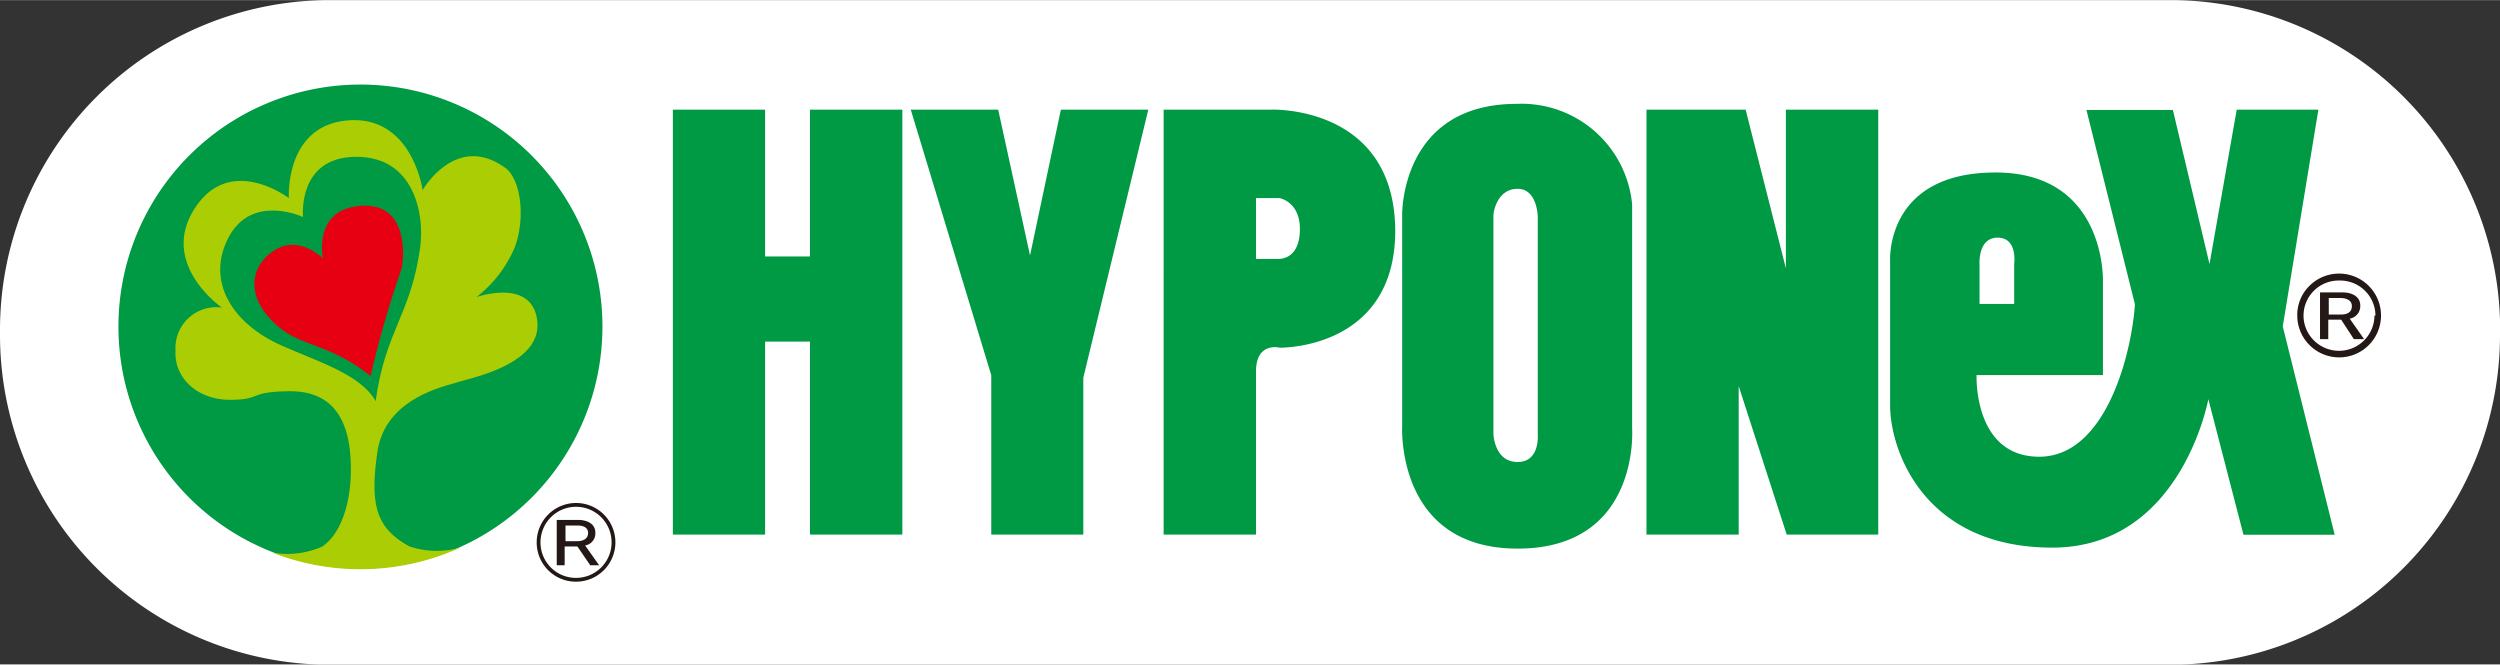 <svg height="53.707" viewBox="0 0 151.55 40.27" width="53.46mm" xmlns="http://www.w3.org/2000/svg"><rect x="0" y="0" width="151.55" height="40.27" fill="#333333" stroke="none"/><path d="M151.55 20.29a20 20 0 01-20 20H20a20 20 0 01-20-20V20A20 20 0 0120 0h111.56a20 20 0 0120 20z" fill="#fff"/><path d="M18.37 13.15S18 9.53 21.56 9.5s4.19 3.5 3.91 5.5c-.57 4.1-2.1 5-2.7 9.31-.9-1.61-3.42-2.36-5.7-3.37-3-1.33-4.62-3.92-3.2-6.58s4.5-1.21 4.5-1.21z" fill="#fff" stroke="#fff" stroke-width="2.398"/><path d="M19.58 15.66s-.65-3 2.32-3.19 2.56 3.34 2.45 3.79a64.23 64.23 0 00-1.89 6.53c-2.43-1.95-4.13-1.76-5.59-3-1.93-1.64-1.83-3.53-.3-4.58s3.01.45 3.01.45z" fill="#fff" stroke="#fff" stroke-width="2.398"/><path d="M21.85 34.46A14.67 14.67 0 107.18 19.79a14.66 14.66 0 0014.67 14.67z" fill="#094"/><path d="M24.83 33.12c-2-1.08-2.43-2.48-1.95-5.74s4.06-3.95 4.84-4.21 5.15-1.08 4.85-3.72S28.89 18 28.89 18a7.56 7.56 0 002.31-3c.66-1.74.4-4.13-.58-4.84-3-2.15-5 1.36-5 1.36S25 7 21.12 7.29 17.51 12 17.51 12s-3.37-2.56-5.52.36c-2.57 3.5 1.46 6.28 1.46 6.28a2.47 2.47 0 00-2.81 2.59c-.1 1.7 1.35 3 3.3 3s1.09-.49 3.57-.52 3.52 1.49 3.72 3.79-.33 4.69-1.7 5.63a5.32 5.32 0 01-3 .37 14.64 14.64 0 0011.37-.31 5.23 5.23 0 01-3.07-.07z" fill="#abcd03"/><path d="M18.37 13.15S18 9.53 21.56 9.5s4.19 3.5 3.91 5.5c-.57 4.1-2.1 5-2.7 9.31-.9-1.61-3.42-2.36-5.7-3.37-3-1.33-4.62-3.92-3.2-6.58s4.5-1.21 4.5-1.21z" fill="#094"/><path d="M19.58 15.66s-.65-3 2.32-3.19 2.56 3.34 2.45 3.79a64.23 64.23 0 00-1.89 6.53c-2.43-1.95-4.13-1.76-5.59-3-1.93-1.64-1.83-3.53-.3-4.58s3.01.45 3.01.45z" fill="#e60012"/><path d="M34.93 35.14a2.27 2.27 0 10-2.28-2.27 2.26 2.26 0 002.28 2.27z" fill="none" stroke="#231815" stroke-width=".231"/><path d="M35.78 34.26L35 33.12h-.77v1.14h-.48v-2.75h1.28c.63 0 1.06.28 1.06.77a.74.74 0 01-.62.78l.85 1.2h-.58M35 31.85h-.72v.95H35c.38 0 .65-.17.65-.5s-.29-.45-.65-.45z" fill="#231815"/><path d="M49.1 6.64v8.9h-2.72v-8.9h-5.59V32.4h5.59V20.7h2.72v11.7h5.6V6.64zm50.71 0V32.4h5.59v-9l2.91 9h5.55V6.64h-5.6v9.62l-2.44-9.62zm-30.2 0h-5.3l-1.87 8.84-1.93-8.84h-5.3l4.88 16.1v9.66h5.58v-9.51zm7.47 0h-6.54V32.4h5.6v-9.9c0-1.8 1.44-1.43 1.44-1.43s7 .14 7-7.1c-.05-7.61-7.5-7.33-7.5-7.33zm.38 9.05h-1.32V12h1.36c.23 0 1.3.35 1.3 1.86 0 1.83-1.14 1.83-1.34 1.83zM98.94 26V12.39a6.73 6.73 0 00-7-6.1C84.89 6.29 85 13 85 13v12.79s-.43 7.46 7 7.46S98.94 26 98.94 26zM92 28c-1.43 0-1.47-1.72-1.47-1.72V13.09c0-.32.26-1.65 1.47-1.65s1.22 1.72 1.22 1.72v13.21S93.35 28 92 28zm46.38-8.22l2.16-13.14h-4.95L133.94 16l-2.22-9.34h-5.24l2.94 11.78c-.21 3.08-1.79 9.24-5.8 9.24s-3.8-4.95-3.8-4.95h7.66v-5.68s.22-6.6-6.51-6.6-6.39 5.38-6.39 5.38v8.75c0 2.65 2 8.61 9.83 8.61s9.46-9 9.46-9l2.13 8.22h5.53zM121.1 14.4c1.22 0 1 1.58 1 1.58v2.44H120V16s-.11-1.6 1.1-1.6z" fill="#094"/><path d="M140 17.32a2.48 2.48 0 00-.74 1.8 2.54 2.54 0 004.33 1.8 2.54 2.54 0 00-3.59-3.6m3.94 1.8a2.15 2.15 0 01-3.67 1.51 2.12 2.12 0 01-.63-1.51 2.13 2.13 0 012.18-2.12 2.14 2.14 0 012.18 2.12z" fill="#231815"/><path d="M142.69 20.55l-.77-1.18h-.78v1.18h-.5v-2.83H142c.62 0 1.08.28 1.08.79a.77.77 0 01-.64.8l.87 1.24h-.59m-.82-2.49h-.73v1h.74c.41 0 .66-.16.66-.51s-.32-.49-.7-.49z" fill="#231815"/></svg>